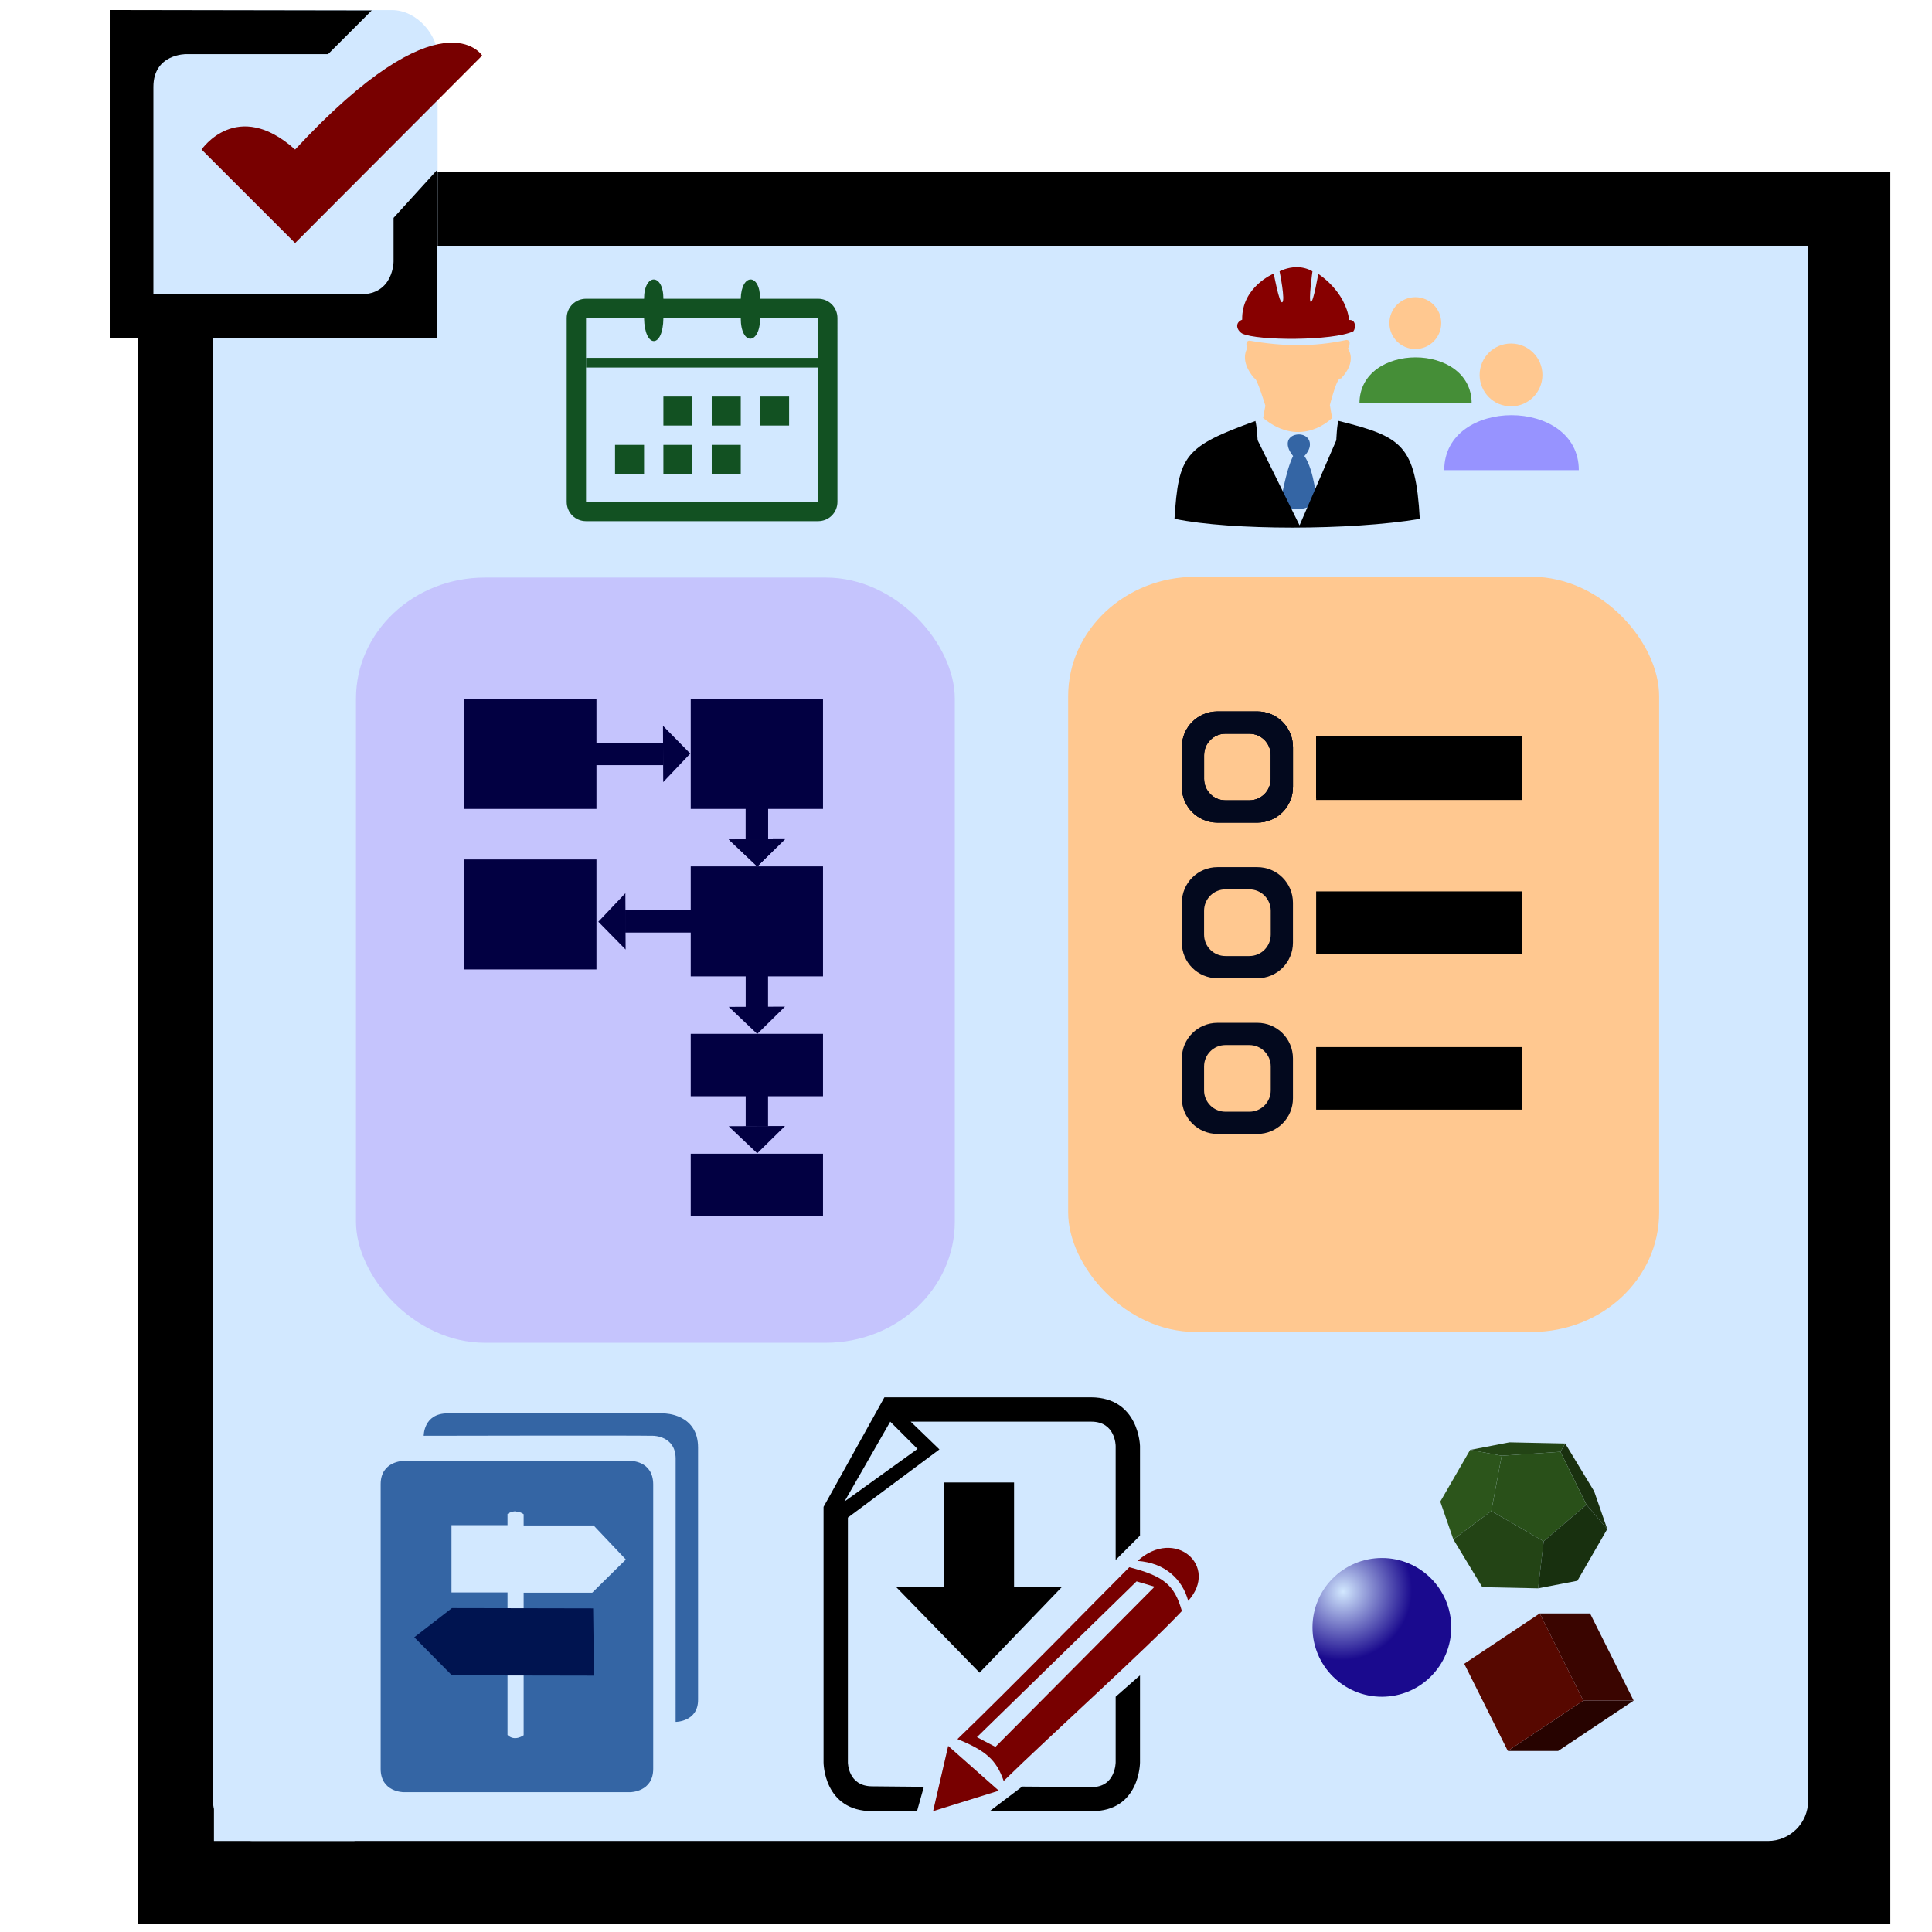 <?xml version="1.0" encoding="UTF-8" standalone="no"?>
<svg
   enable-background="new 0 0 1000 1000"
   version="1.1"
   viewBox="0 0 1e3 1e3"
   id="svg32043"
   sodipodi:docname="QMS-task1.svg"
   inkscape:version="1.2.2 (732a01da63, 2022-12-09)"
   xmlns:inkscape="http://www.inkscape.org/namespaces/inkscape"
   xmlns:sodipodi="http://sodipodi.sourceforge.net/DTD/sodipodi-0.dtd"
   xmlns:xlink="http://www.w3.org/1999/xlink"
   xmlns="http://www.w3.org/2000/svg"
   xmlns:svg="http://www.w3.org/2000/svg">
  <defs
     id="defs32047">
    <radialGradient
       inkscape:collect="always"
       xlink:href="#linearGradient20243"
       id="radialGradient20245"
       cx="102.754"
       cy="95.869"
       fx="102.754"
       fy="95.869"
       r="123.679"
       gradientUnits="userSpaceOnUse"
       gradientTransform="matrix(0.175,0.224,-0.229,0.179,699.154,783.653)" />
    <linearGradient
       inkscape:collect="always"
       id="linearGradient20243">
      <stop
         style="stop-color:#d2e8ff;stop-opacity:1;"
         offset="0"
         id="stop20239" />
      <stop
         style="stop-color:#1a0a8e;stop-opacity:1"
         offset="1"
         id="stop20241" />
    </linearGradient>
  </defs>
  <sodipodi:namedview
     id="namedview32045"
     pagecolor="#ffffff"
     bordercolor="#000000"
     borderopacity="0.25"
     inkscape:showpageshadow="2"
     inkscape:pageopacity="0.0"
     inkscape:pagecheckerboard="0"
     inkscape:deskcolor="#d1d1d1"
     showgrid="false"
     inkscape:zoom="0.472"
     inkscape:cx="-22.245763"
     inkscape:cy="538.13559"
     inkscape:window-width="2560"
     inkscape:window-height="1369"
     inkscape:window-x="-8"
     inkscape:window-y="-8"
     inkscape:window-maximized="1"
     inkscape:current-layer="svg32043"
     showguides="true">
    <sodipodi:guide
       position="141.949,1290.254"
       orientation="1,0"
       id="guide55968"
       inkscape:locked="false" />
    <sodipodi:guide
       position="71.593,701.271"
       orientation="0,-1"
       id="guide6217"
       inkscape:locked="false" />
  </sodipodi:namedview>
  <rect
     style="fill:#000000;fill-opacity:1;fill-rule:evenodd;stroke-width:0.964"
     id="rect76880"
     width="906.833"
     height="906.833"
     x="71.593"
     y="89.168"
     rx="0"
     ry="0" />
  <g
     id="g22101"
     style="fill:#d2e8ff;fill-opacity:1">
    <rect
       style="fill:#d2e8ff;fill-opacity:1;stroke:none;stroke-width:23.895;stroke-linecap:round;stroke-linejoin:round;paint-order:stroke markers fill"
       id="rect44746"
       width="825.695"
       height="825.695"
       x="110.186"
       y="127.196"
       ry="20.804"
       rx="20.804" />
    <rect
       style="fill:#d2e8ff;fill-opacity:1;fill-rule:evenodd;stroke-width:0.955"
       id="rect76884"
       width="72.76"
       height="77.463"
       x="110.741"
       y="875.428" />
    <rect
       style="fill:#d2e8ff;fill-opacity:1;fill-rule:evenodd;stroke-width:0.955"
       id="rect76882"
       width="72.76"
       height="77.463"
       x="863.121"
       y="127.196" />
  </g>
  <g
     inkscape:label="dodec:x0.00:y60.00:z60.00:x0.00:y0.00:z0.00"
     transform="matrix(0.313,0,0,0.313,788.695,784.335)"
     id="g5799"
     style="stroke-width:3.194">
    <path
       inkscape:label="Face:10"
       style="fill:#19300f;fill-opacity:1;stroke:#000000;stroke-width:0;stroke-linejoin:round;stroke-opacity:0"
       d="m 138.05,22.694 -21.651,-62.5 -47.819,-78.978 -7.903,13.69 42.935,87.438 z"
       id="path5787" />
    <path
       inkscape:label="Face:11"
       style="fill:#234415;fill-opacity:1;stroke:#000000;stroke-width:0;stroke-linejoin:round;stroke-opacity:0"
       d="m 68.58,-118.784 -92.306,-1.924 -64.952,12.5 52.164,9.65 97.191,-6.536 z"
       id="path5789" />
    <path
       inkscape:label="Face:0"
       style="fill:#295019;fill-opacity:1;stroke:#000000;stroke-width:0;stroke-linejoin:round;stroke-opacity:0"
       d="M -36.515,-98.558 -53.647,-7.081 32.956,42.919 103.611,-17.657 60.676,-105.094 Z"
       id="path5791" />
    <path
       inkscape:label="Face:7"
       style="fill:#2c551b;fill-opacity:1;stroke:#000000;stroke-width:0;stroke-linejoin:round;stroke-opacity:0"
       d="m -88.678,-108.208 -49.371,85.514 21.651,62.5 62.752,-46.887 17.132,-91.478 z"
       id="path5793" />
    <path
       inkscape:label="Face:8"
       style="fill:#234415;fill-opacity:1;stroke:#000000;stroke-width:0;stroke-linejoin:round;stroke-opacity:0"
       d="m -116.399,39.806 47.819,78.978 92.306,1.924 9.229,-77.789 -86.603,-50 z"
       id="path5795" />
    <path
       inkscape:label="Face:9"
       style="fill:#18300f;fill-opacity:1;stroke:#000000;stroke-width:0;stroke-linejoin:round;stroke-opacity:0"
       d="M 23.727,120.708 88.678,108.208 138.05,22.694 103.611,-17.657 32.956,42.919 Z"
       id="path5797" />
  </g>
  <circle
     style="fill:url(#radialGradient20245);fill-opacity:1;fill-rule:evenodd;stroke-width:1"
     id="path20022"
     cx="715.25"
     cy="842.327"
     r="35.908" />
  <g
     id="g6215"
     transform="matrix(1.754,0,0,1.754,-940.956,-486.958)"
     style="stroke-width:0.57">
    <g
       id="g6243"
       transform="translate(263.284,36.636)">
      <rect
         style="fill:#c5c4fd;fill-opacity:1;fill-rule:evenodd;stroke-width:0.14"
         id="rect85404"
         width="176.711"
         height="225.812"
         x="378.226"
         y="411.425"
         ry="35.734"
         rx="38.062" />
      <g
         id="g83621"
         style="fill:#020042;fill-opacity:1;stroke-width:0.57"
         transform="matrix(0.207,0,0,0.207,366.305,417.866)">
        <rect
           style="fill:#020042;fill-opacity:1;fill-rule:evenodd;stroke-width:0.57"
           id="rect81474"
           width="188.559"
           height="156.78"
           x="211.864"
           y="141.949"
           ry="0" />
        <rect
           style="fill:#020042;fill-opacity:1;fill-rule:evenodd;stroke-width:0.57"
           id="rect81474-4"
           width="188.559"
           height="156.78"
           x="534.822"
           y="141.949"
           ry="0"
           inkscape:transform-center-x="220.33898"
           inkscape:transform-center-y="12.711864" />
        <rect
           style="fill:#020042;fill-opacity:1;fill-rule:evenodd;stroke-width:0.57"
           id="rect81498"
           width="188.559"
           height="156.78"
           x="534.822"
           y="380.65"
           ry="0"
           inkscape:transform-center-x="220.33898"
           inkscape:transform-center-y="12.711864" />
        <rect
           style="fill:#020042;fill-opacity:1;fill-rule:evenodd;stroke-width:0.43"
           id="rect81500"
           width="188.559"
           height="88.983"
           x="534.822"
           y="619.35"
           ry="0"
           inkscape:transform-center-x="220.33898"
           inkscape:transform-center-y="7.2148429" />
        <rect
           style="fill:#020042;fill-opacity:1;fill-rule:evenodd;stroke-width:0.57"
           id="rect81502"
           width="188.559"
           height="156.78"
           x="211.864"
           y="370.763"
           ry="0"
           inkscape:transform-center-x="220.33898"
           inkscape:transform-center-y="12.711864" />
        <rect
           style="fill:#020042;fill-opacity:1;fill-rule:evenodd;stroke-width:0.43"
           id="rect81504"
           width="188.559"
           height="88.983"
           x="534.822"
           y="790.254"
           ry="0"
           inkscape:transform-center-x="220.33898"
           inkscape:transform-center-y="7.2148429" />
        <path
           sodipodi:type="star"
           style="font-variation-settings:normal;vector-effect:none;fill:#020042;fill-opacity:1;fill-rule:evenodd;stroke-width:0.57;stroke-linecap:butt;stroke-linejoin:miter;stroke-miterlimit:4;stroke-dasharray:none;stroke-dashoffset:0;stroke-opacity:1;-inkscape-stroke:none;stop-color:#000000"
           id="path81568"
           inkscape:flatsided="true"
           sodipodi:sides="3"
           sodipodi:cx="-1760.5931"
           sodipodi:cy="-148.30508"
           sodipodi:r1="265.97211"
           sodipodi:r2="32.494724"
           sodipodi:arg1="1.0358412"
           sodipodi:arg2="2.0830388"
           inkscape:rounded="0"
           inkscape:randomized="-0.007"
           d="m -1626.671,80.253 -401.217,-226.39 397.843,-232.332 z"
           inkscape:transform-center-x="6.1075875"
           inkscape:transform-center-y="46.599017"
           transform="matrix(0.097,0,0,0.175,599.778,485.126)" />
        <rect
           style="fill:#020042;fill-opacity:1;fill-rule:evenodd;stroke-width:0.133"
           id="rect81570"
           width="155.799"
           height="31.876"
           x="441.426"
           y="443.101" />
        <g
           id="g81720"
           transform="translate(-15.938)"
           style="fill:#020042;fill-opacity:1;stroke-width:0.57">
          <path
             sodipodi:type="star"
             style="font-variation-settings:normal;vector-effect:none;fill:#020042;fill-opacity:1;fill-rule:evenodd;stroke-width:0.57;stroke-linecap:butt;stroke-linejoin:miter;stroke-miterlimit:4;stroke-dasharray:none;stroke-dashoffset:0;stroke-opacity:1;-inkscape-stroke:none;stop-color:#000000"
             id="path81714"
             inkscape:flatsided="true"
             sodipodi:sides="3"
             sodipodi:cx="-1760.5931"
             sodipodi:cy="-148.30508"
             sodipodi:r1="265.97211"
             sodipodi:r2="32.494724"
             sodipodi:arg1="1.0358412"
             sodipodi:arg2="2.0830388"
             inkscape:rounded="0"
             inkscape:randomized="-0.007"
             d="m -1626.671,80.253 -401.217,-226.39 397.843,-232.332 z"
             inkscape:transform-center-x="-46.599021"
             inkscape:transform-center-y="6.1075838"
             transform="matrix(0,-0.097,0.175,0,671.126,184.075)" />
          <rect
             style="fill:#020042;fill-opacity:1;fill-rule:evenodd;stroke-width:0.1"
             id="rect81716"
             width="87.396"
             height="31.876"
             x="-342.427"
             y="629.102"
             transform="rotate(-90)" />
        </g>
        <g
           id="g81726"
           transform="translate(-15.938)"
           style="fill:#020042;fill-opacity:1;stroke-width:0.57">
          <path
             sodipodi:type="star"
             style="font-variation-settings:normal;vector-effect:none;fill:#020042;fill-opacity:1;fill-rule:evenodd;stroke-width:0.57;stroke-linecap:butt;stroke-linejoin:miter;stroke-miterlimit:4;stroke-dasharray:none;stroke-dashoffset:0;stroke-opacity:1;-inkscape-stroke:none;stop-color:#000000"
             id="path81722"
             inkscape:flatsided="true"
             sodipodi:sides="3"
             sodipodi:cx="-1760.5931"
             sodipodi:cy="-148.30508"
             sodipodi:r1="265.97211"
             sodipodi:r2="32.494724"
             sodipodi:arg1="1.0358412"
             sodipodi:arg2="2.0830388"
             inkscape:rounded="0"
             inkscape:randomized="-0.007"
             d="m -1626.671,80.253 -401.217,-226.39 397.843,-232.332 z"
             inkscape:transform-center-x="-46.599021"
             inkscape:transform-center-y="6.1075838"
             transform="matrix(0,-0.097,0.175,0,671.126,184.075)" />
          <rect
             style="fill:#020042;fill-opacity:1;fill-rule:evenodd;stroke-width:0.1"
             id="rect81724"
             width="87.396"
             height="31.876"
             x="-342.427"
             y="629.102"
             transform="rotate(-90)" />
        </g>
        <g
           id="g81732"
           transform="translate(-15.938,238.701)"
           style="fill:#020042;fill-opacity:1;stroke-width:0.57">
          <path
             sodipodi:type="star"
             style="font-variation-settings:normal;vector-effect:none;fill:#020042;fill-opacity:1;fill-rule:evenodd;stroke-width:0.57;stroke-linecap:butt;stroke-linejoin:miter;stroke-miterlimit:4;stroke-dasharray:none;stroke-dashoffset:0;stroke-opacity:1;-inkscape-stroke:none;stop-color:#000000"
             id="path81728"
             inkscape:flatsided="true"
             sodipodi:sides="3"
             sodipodi:cx="-1760.5931"
             sodipodi:cy="-148.30508"
             sodipodi:r1="265.97211"
             sodipodi:r2="32.494724"
             sodipodi:arg1="1.0358412"
             sodipodi:arg2="2.0830388"
             inkscape:rounded="0"
             inkscape:randomized="-0.007"
             d="m -1626.671,80.253 -401.217,-226.39 397.843,-232.332 z"
             inkscape:transform-center-x="-46.599021"
             inkscape:transform-center-y="6.1075838"
             transform="matrix(0,-0.097,0.175,0,671.126,184.075)" />
          <rect
             style="fill:#020042;fill-opacity:1;fill-rule:evenodd;stroke-width:0.1"
             id="rect81730"
             width="87.396"
             height="31.876"
             x="-342.427"
             y="629.102"
             transform="rotate(-90)" />
        </g>
        <g
           id="g81738"
           transform="translate(-15.938,408.852)"
           style="fill:#020042;fill-opacity:1;stroke-width:0.57">
          <path
             sodipodi:type="star"
             style="font-variation-settings:normal;vector-effect:none;fill:#020042;fill-opacity:1;fill-rule:evenodd;stroke-width:0.57;stroke-linecap:butt;stroke-linejoin:miter;stroke-miterlimit:4;stroke-dasharray:none;stroke-dashoffset:0;stroke-opacity:1;-inkscape-stroke:none;stop-color:#000000"
             id="path81734"
             inkscape:flatsided="true"
             sodipodi:sides="3"
             sodipodi:cx="-1760.5931"
             sodipodi:cy="-148.30508"
             sodipodi:r1="265.97211"
             sodipodi:r2="32.494724"
             sodipodi:arg1="1.0358412"
             sodipodi:arg2="2.0830388"
             inkscape:rounded="0"
             inkscape:randomized="-0.007"
             d="m -1626.671,80.253 -401.217,-226.39 397.843,-232.332 z"
             inkscape:transform-center-x="-46.599021"
             inkscape:transform-center-y="6.1075838"
             transform="matrix(0,-0.097,0.175,0,671.126,184.075)" />
          <rect
             style="fill:#020042;fill-opacity:1;fill-rule:evenodd;stroke-width:0.1"
             id="rect81736"
             width="87.396"
             height="31.876"
             x="-342.427"
             y="629.102"
             transform="rotate(-90)" />
        </g>
        <path
           sodipodi:type="star"
           style="font-variation-settings:normal;vector-effect:none;fill:#020042;fill-opacity:1;fill-rule:evenodd;stroke-width:0.57;stroke-linecap:butt;stroke-linejoin:miter;stroke-miterlimit:4;stroke-dasharray:none;stroke-dashoffset:0;stroke-opacity:1;-inkscape-stroke:none;stop-color:#000000"
           id="path81740"
           inkscape:flatsided="true"
           sodipodi:sides="3"
           sodipodi:cx="-1760.5931"
           sodipodi:cy="-148.30508"
           sodipodi:r1="265.97211"
           sodipodi:r2="32.494724"
           sodipodi:arg1="1.0358412"
           sodipodi:arg2="2.0830388"
           inkscape:rounded="0"
           inkscape:randomized="-0.007"
           d="m -1626.671,80.253 -401.217,-226.39 397.843,-232.332 z"
           inkscape:transform-center-x="-46.599021"
           inkscape:transform-center-y="6.1075838"
           transform="matrix(-0.097,0,0,-0.175,337.468,194.253)" />
        <rect
           style="fill:#020042;fill-opacity:1;fill-rule:evenodd;stroke-width:0.14"
           id="rect81742"
           width="173.201"
           height="31.876"
           x="-495.82"
           y="-236.277"
           transform="scale(-1)" />
      </g>
    </g>
  </g>
  <g
     id="g6189"
     transform="matrix(1.731,0,0,1.731,287.699,-413.638)"
     style="stroke-width:0.578">
    <rect
       style="fill:#ffc890;fill-opacity:1;fill-rule:evenodd;stroke-width:0.142"
       id="rect75165"
       width="176.711"
       height="225.812"
       x="153.195"
       y="411.425"
       ry="35.734"
       rx="38.062" />
    <g
       id="g70015-3"
       transform="matrix(0.245,0,0,0.245,125.184,398.181)"
       style="stroke-width:0.578">
      <path
         id="path55582-8"
         d="m 417,248.043 v 76.407 h 251 v -76.407 z"
         style="stroke-width:0.578" />
      <path
         id="rect59941-6"
         style="opacity:1;fill:#03091e;fill-opacity:1;stroke:#000000;stroke-width:0;stroke-linecap:round;stroke-linejoin:round;stroke-dasharray:none;stroke-opacity:1;paint-order:stroke markers fill"
         d="m 296.589,218.45 c -24.095,0 -43.493,19.397 -43.493,43.492 v 48.609 c 0,24.095 19.398,43.493 43.493,43.493 h 48.609 c 24.095,0 43.492,-19.398 43.492,-43.493 v -48.609 c 0,-24.095 -19.397,-43.492 -43.492,-43.492 z m 9.721,27.119 h 29.165 c 14.457,0 26.095,11.639 26.095,26.095 v 29.165 c 0,14.457 -11.639,26.095 -26.095,26.095 h -29.165 c -14.457,0 -26.095,-11.639 -26.095,-26.095 V 271.664 c 0,-14.457 11.639,-26.095 26.095,-26.095 z" />
      <path
         id="path60239-0"
         d="m 417,248.043 v 76.407 h 251 v -76.407 z"
         style="stroke-width:0.578" />
      <path
         id="path60241-9"
         style="opacity:1;fill:#03091e;fill-opacity:1;stroke:#000000;stroke-width:0;stroke-linecap:round;stroke-linejoin:round;stroke-dasharray:none;stroke-opacity:1;paint-order:stroke markers fill"
         d="m 296.589,218.45 c -24.095,0 -43.493,19.397 -43.493,43.492 v 48.609 c 0,24.095 19.398,43.493 43.493,43.493 h 48.609 c 24.095,0 43.492,-19.398 43.492,-43.493 v -48.609 c 0,-24.095 -19.397,-43.492 -43.492,-43.492 z m 9.721,27.119 h 29.165 c 14.457,0 26.095,11.639 26.095,26.095 v 29.165 c 0,14.457 -11.639,26.095 -26.095,26.095 h -29.165 c -14.457,0 -26.095,-11.639 -26.095,-26.095 V 271.664 c 0,-14.457 11.639,-26.095 26.095,-26.095 z" />
      <path
         id="path60243-4"
         d="m 417,250.043 v 76.407 h 251 v -76.407 z"
         style="stroke-width:0.578" />
      <path
         id="path60245-5"
         style="opacity:1;fill:#03091e;fill-opacity:1;stroke:#000000;stroke-width:0;stroke-linecap:round;stroke-linejoin:round;stroke-dasharray:none;stroke-opacity:1;paint-order:stroke markers fill"
         d="m 296.589,218.45 c -24.095,0 -43.493,19.397 -43.493,43.492 v 48.609 c 0,24.095 19.398,43.493 43.493,43.493 h 48.609 c 24.095,0 43.492,-19.398 43.492,-43.493 v -48.609 c 0,-24.095 -19.397,-43.492 -43.492,-43.492 z m 9.721,27.119 h 29.165 c 14.457,0 26.095,11.639 26.095,26.095 v 29.165 c 0,14.457 -11.639,26.095 -26.095,26.095 h -29.165 c -14.457,0 -26.095,-11.639 -26.095,-26.095 V 271.664 c 0,-14.457 11.639,-26.095 26.095,-26.095 z" />
      <path
         id="path60247-3"
         d="m 417,438.043 v 76.407 h 251 v -76.407 z"
         style="stroke-width:0.578" />
      <path
         id="path60249-5"
         style="opacity:1;fill:#03091e;fill-opacity:1;stroke:#000000;stroke-width:0;stroke-linecap:round;stroke-linejoin:round;stroke-dasharray:none;stroke-opacity:1;paint-order:stroke markers fill"
         d="m 296.589,408.45 c -24.095,0 -43.493,19.397 -43.493,43.492 v 48.609 c 0,24.095 19.398,43.493 43.493,43.493 h 48.609 c 24.095,0 43.492,-19.398 43.492,-43.493 v -48.609 c 0,-24.095 -19.397,-43.492 -43.492,-43.492 z m 9.721,27.119 h 29.165 c 14.457,0 26.095,11.639 26.095,26.095 v 29.165 c 0,14.457 -11.639,26.095 -26.095,26.095 h -29.165 c -14.457,0 -26.095,-11.639 -26.095,-26.095 V 461.664 c 0,-14.457 11.639,-26.095 26.095,-26.095 z" />
      <path
         id="path60251-0"
         d="m 417,628.043 v 76.407 h 251 v -76.407 z"
         style="stroke-width:0.578" />
      <path
         id="path60253-5"
         style="opacity:1;fill:#03091e;fill-opacity:1;stroke:#000000;stroke-width:0;stroke-linecap:round;stroke-linejoin:round;stroke-dasharray:none;stroke-opacity:1;paint-order:stroke markers fill"
         d="m 296.589,598.45 c -24.095,0 -43.493,19.397 -43.493,43.492 v 48.609 c 0,24.095 19.398,43.493 43.493,43.493 h 48.609 c 24.095,0 43.492,-19.398 43.492,-43.493 v -48.609 c 0,-24.095 -19.397,-43.492 -43.492,-43.492 z m 9.721,27.119 h 29.165 c 14.457,0 26.095,11.639 26.095,26.095 v 29.165 c 0,14.457 -11.639,26.095 -26.095,26.095 h -29.165 c -14.457,0 -26.095,-11.639 -26.095,-26.095 V 651.664 c 0,-14.457 11.639,-26.095 26.095,-26.095 z" />
    </g>
  </g>
  <g
     fill="#125122"
     id="g52092"
     transform="matrix(0.143,0,0,0.143,291.892,135.758)"
     style="stroke-width:6.652">
    <path
       d="M 920,132 H 710 c 0.1,-93 -68,-93 -70,0 H 360 c 0.3,-93 -70,-93 -70,0 H 80 c -39,0 -70,31 -70,70 v 665 c 0,39 31,70 70,70 h 840 c 39,0 70,-31 70,-70 V 202 c 0,-39 -31,-70 -70,-70 m 0,735 H 80 V 202 h 210 c 2,111 69,111 70,0 h 280 c 0.08,101 70,98 70,0 h 210 z"
       id="path52076"
       style="stroke-width:6.652" />
    <path
       d="m 80,346 h 840 v 35 H 80 Z"
       id="path52078"
       style="stroke-width:6.652" />
    <path
       d="M 185,661 H 290 V 766 H 185 Z"
       id="path52080"
       style="stroke-width:6.652" />
    <path
       d="M 360,661 H 465 V 766 H 360 Z"
       id="path52082"
       style="stroke-width:6.652" />
    <path
       d="M 535,661 H 640 V 766 H 535 Z"
       id="path52084"
       style="stroke-width:6.652" />
    <path
       d="M 535,486 H 640 V 591 H 535 Z"
       id="path52086"
       style="stroke-width:6.652" />
    <path
       d="M 360,486 H 465 V 591 H 360 Z"
       id="path52088"
       style="stroke-width:6.652" />
    <path
       d="M 710,486 H 815 V 591 H 710 Z"
       id="path52090"
       style="stroke-width:6.652" />
  </g>
  <g
     id="g50908"
     transform="matrix(0.258,0,0,0.258,584.731,37.979)"
     style="stroke-width:3.704">
    <g
       id="g32547"
       transform="translate(4,114)"
       style="stroke-width:3.704">
      <path
         d="M 897,682 H 627 c 0,-147 270,-147 270,0 z"
         id="path21666"
         style="fill:#9793ff;fill-opacity:1;stroke-width:3.704" />
      <circle
         cx="761"
         cy="491"
         r="63"
         id="circle21668"
         style="fill:#ffc890;fill-opacity:1;stroke-width:3.704" />
    </g>
    <g
       id="g32551"
       transform="translate(374,374)"
       style="stroke-width:3.704">
      <path
         d="M 312,288 H 87 c 0,-123 225,-123 225,0 z"
         id="path21676"
         style="fill:#458e37;fill-opacity:1;stroke-width:3.704" />
      <circle
         cx="199"
         cy="127"
         r="52"
         id="circle21678"
         style="fill:#ffc890;fill-opacity:1;stroke-width:3.704" />
    </g>
    <g
       id="g32543"
       style="stroke-width:3.704">
      <path
         d="m 302.606,862.122 c 0,0 10.347,-65.318 25.222,-94.42 -20.048,-24.575 -9.701,-42.683 10.994,-43.33 20.695,-0.388 32.982,20.695 11.641,43.33 20.048,28.455 25.222,94.42 25.222,94.42 -49.15,27.808 -73.078,0 -73.078,0 z"
         style="fill:#3465a4;fill-opacity:1;stroke-width:3.704"
         id="path25083" />
      <path
         id="path25085"
         d="m 434.535,534.887 c -65.964,14.228 -128.049,12.934 -194.013,1.293 -10.994,0.647 -4.527,15.521 -4.527,15.521 0,0 -17.461,23.928 14.228,60.144 4.527,-2.587 21.988,54.97 21.988,54.97 0,0 -3.234,16.168 -4.527,24.575 76.958,63.377 138.396,0 138.396,0 l -4.527,-25.868 c 0,0 14.874,-59.497 21.988,-53.03 34.276,-35.569 14.228,-60.144 14.228,-60.144 0,0 9.054,-15.521 -1.94,-17.461 z M 252.211,697.431 c 0.798,3.088 1.476,7.039 2.045,11.228 -0.569,-4.199 -1.246,-8.135 -2.045,-11.228 z m 0,0 c -8.894,3.208 -17.288,6.288 -25.191,9.267 7.909,-2.981 16.291,-6.058 25.191,-9.267 z m -28.862,10.695 c -6.511,2.478 -12.876,4.927 -18.736,7.297 5.861,-2.37 12.223,-4.818 18.736,-7.297 z m 31.114,2.406 c 0.459,3.632 0.879,7.371 1.186,10.829 -0.308,-3.484 -0.723,-7.164 -1.186,-10.829 z m -53.445,6.413 c -5.589,2.297 -11.072,4.579 -16.082,6.819 5.011,-2.241 10.492,-4.522 16.082,-6.819 z m -19.468,8.43 c -4.806,2.202 -9.531,4.397 -13.816,6.59 4.285,-2.193 9.01,-4.388 13.816,-6.59 z m 329.736,1.517 c 4.543,2.278 8.796,4.677 12.779,7.231 -3.983,-2.555 -8.236,-4.953 -12.779,-7.231 z m -357.613,12.856 c -41.741,25.062 -54.051,53.457 -60.312,111.215 6.265,-57.756 18.571,-86.153 60.312,-111.215 z"
         style="fill:#ffc890;fill-opacity:1;stroke-width:3.704" />
      <path
         d="m 334.942,388.73 c -19.401,0.259 -34.276,8.407 -34.276,8.407 0,0 12.287,60.144 5.174,62.084 -5.82,2.587 -16.814,-57.557 -16.814,-57.557 0,0 -64.671,26.515 -63.378,92.479 -14.874,5.82 -11.641,20.695 0.026,27.809 h -0.026 c 30.395,14.874 183.019,14.874 223.115,-4.527 5.174,-6.467 5.174,-23.928 -8.407,-22.635 -7.761,-58.851 -62.084,-92.479 -62.084,-92.479 0,0 -9.701,57.557 -14.874,56.264 -5.174,-1.293 3.234,-61.437 3.234,-61.437 -10.994,-6.467 -22.635,-8.407 -32.335,-8.407 z"
         style="fill:#870000;stroke-width:3.704"
         id="path25087" />
      <path
         id="path25270"
         d="m 252.163,697.211 c 0.018,0.065 0.031,0.154 0.048,0.22 0.211,-0.076 0.387,-0.144 0.599,-0.22 z m 0.048,0.22 C 109.243,748.991 98.234,766.596 89.839,893.81 h 1.293 c 112.527,23.282 351.163,23.282 490.852,0 -8.407,-148.743 -36.216,-164.911 -162.971,-196.6 -3.234,5.82 -4.527,38.803 -4.527,38.803 L 340.762,906.745 256.69,736.013 c 0,0 -1.283,-26.212 -4.479,-38.583 z"
         style="stroke-width:3.704" />
    </g>
  </g>
  <rect
     style="fill:#d2e8ff;fill-opacity:1;stroke:none;stroke-width:23.864;stroke-linecap:round;stroke-linejoin:round;paint-order:stroke markers fill"
     id="rect47287"
     width="169.68"
     height="169.906"
     x="56.82"
     y="5.226"
     ry="23.64"
     rx="23.64" />
  <g
     id="g44687"
     style="stroke-width:4.219"
     transform="matrix(0.226,0,0,0.226,39.852,-22.828)">
    <path
       d="M 75,124 V 875 H 825 V 490 L 725,600 v 100 c 0,0 0,75 -75,75 0,0 -475,0.005 -475,0 V 300 c 0,-76 75,-75 75,-75 H 575 L 675,125 Z"
       id="path32039"
       style="stroke-width:4.219" />
  </g>
  <path
     d="m 152.746,77.397 c -30.09,-26.923 -48.415,0 -48.415,0 l 48.415,48.415 96.831,-97.057 c 0,0 -20.814,-33.257 -96.831,48.642 z"
     style="fill:#780000;stroke-width:0.955"
     id="path32041" />
  <g
     id="g49338"
     transform="matrix(0.955,0,0,0.955,-1157.102,943.334)">
    <path
       d="m 1577.807,-54.592 0.015,-142.622 c 0,-12.391 -12.148,-12.391 -12.148,-12.391 -12.634,-0.243 -124.4,0 -124.4,0 0,0 -0.17,-12.148 12.877,-12.148 l 117.597,0.049 c 0,0 18.223,0.097 18.223,18.466 v 136.548 c 0.146,12.148 -12.148,12.148 -12.148,12.148 z"
       id="path2371"
       style="fill:#3465a4;fill-opacity:1;stroke-width:1" />
    <path
       d="M 1444.175,-142.789"
       id="path2373"
       style="stroke-width:1" />
    <path
       d="m 1430.325,-195.999 c 0,0 -12.391,0.073 -12.391,12.634 v 154.285 c 0,12.634 12.391,12.634 12.391,12.634 h 122.942 c 0,0 12.391,-0.073 12.391,-12.634 V -183.365 c -0.097,-12.877 -12.391,-12.634 -12.391,-12.634 z m 60.985,27.455 c 2.43,0.049 4.13,1.458 4.13,1.458 v 6.074 h 37.903 l 17.494,18.466 -18.223,17.98 h -37.174 v 77.264 c 0,0 -4.859,3.645 -8.747,-0.146 v -77.264 h -30.371 v -36.445 h 30.371 v -6.074 c 1.701,-1.215 3.402,-1.458 4.616,-1.458 z"
       id="path2375"
       style="fill:#3465a4;fill-opacity:1;stroke-width:1" />
    <path
       d="m 1533.101,-116.062 0.486,36.445 -77.021,-0.146 -20.409,-20.652 20.409,-15.793 z"
       style="fill:#001450;fill-opacity:1;stroke-width:1"
       id="path2377" />
  </g>
  <g
     id="g89115"
     transform="matrix(0.252,0,0,0.252,388.467,704.348)">
    <g
       style="fill:#780000"
       id="g87064">
      <path
         d="m 795,411 c 57,4 92,38 104,82 64,-71 -27,-152 -104,-82 z"
         id="path87058" />
      <path
         d="m 779,423 c -64,64 -251,255 -354,354 59,24 80,43 95,86 C 614,771 819,586 886,514 871,460 848,442 778,424 Z M 465,773 793,453 830,464 503,793 Z"
         id="path87060" />
      <path
         d="M 375,925 510,883 406,791 Z"
         id="path87062" />
    </g>
    <g
       id="g87576">
      <path
         d="M 700,125 H 329 l 59,57 -188,140 v 503 c 0,0 -0.01,49 50,49 l 106,1 -14,50 H 250 C 150,925 150,825 150,825 V 300 L 275,75 h 425 c 98,0.7 100,100 100,100 v 184 l -50,50 V 175 c 0,0 0,-50 -50,-50 z m -357,56 -56,-56 -94,164 z m 407,509 50,-44 v 179 c 0,0 6e-4,101 -100,100 l -208,-0.5 66,-50 143,1 c 49,0.4 49,-51 49,-51 z"
         id="path87056" />
      <rect
         style="fill:#000000;fill-opacity:1;fill-rule:evenodd;stroke-width:0.791"
         id="rect87569"
         width="143.448"
         height="268.521"
         x="397.866"
         y="249.894"
         rx="0" />
      <path
         sodipodi:type="star"
         style="font-variation-settings:normal;opacity:1;vector-effect:none;fill:#000000;fill-opacity:1;fill-rule:evenodd;stroke-width:1;stroke-linecap:butt;stroke-linejoin:miter;stroke-miterlimit:4;stroke-dasharray:none;stroke-dashoffset:0;stroke-opacity:1;-inkscape-stroke:none;stop-color:#000000;stop-opacity:1"
         id="path87571"
         inkscape:flatsided="true"
         sodipodi:sides="3"
         sodipodi:cx="38.950798"
         sodipodi:cy="149.06171"
         sodipodi:r1="142.31767"
         sodipodi:r2="71.470879"
         sodipodi:arg1="1.0440562"
         sodipodi:arg2="2.0912538"
         inkscape:rounded="0"
         inkscape:randomized="-0.007"
         d="M 111.076,271.101 -103.557,149.275 110.261,26.265 Z"
         inkscape:transform-center-x="6.2969237"
         inkscape:transform-center-y="27.260768"
         transform="matrix(0,-0.824,1.395,0,262.207,555.246)" />
    </g>
  </g>
  <g
     inkscape:label="cube:x60.00:y60.00:x0.00:x0.00:y0.00:x0.00"
     transform="matrix(0.521,0,0,0.521,801.732,870.702)"
     id="g4704"
     style="stroke-width:1.918">
    <path
       inkscape:label="Face:0"
       style="fill:#270300;fill-opacity:1;stroke:#000000;stroke-width:0;stroke-linejoin:round;stroke-opacity:0"
       d="m 84.151,18.301 h -50 l -75,50 H 9.151 Z"
       id="path4698" />
    <path
       inkscape:label="Face:2"
       style="fill:#3a0500;fill-opacity:1;stroke:#000000;stroke-width:0;stroke-linejoin:round;stroke-opacity:0"
       d="M 84.151,18.301 40.849,-68.301 H -9.151 L 34.151,18.301 Z"
       id="path4700" />
    <path
       inkscape:label="Face:3"
       style="fill:#570800;fill-opacity:1;stroke:#000000;stroke-width:0;stroke-linejoin:round;stroke-opacity:0"
       d="m 34.151,18.301 -43.301,-86.603 -75,50 43.301,86.603 z"
       id="path4702" />
  </g>
</svg>

